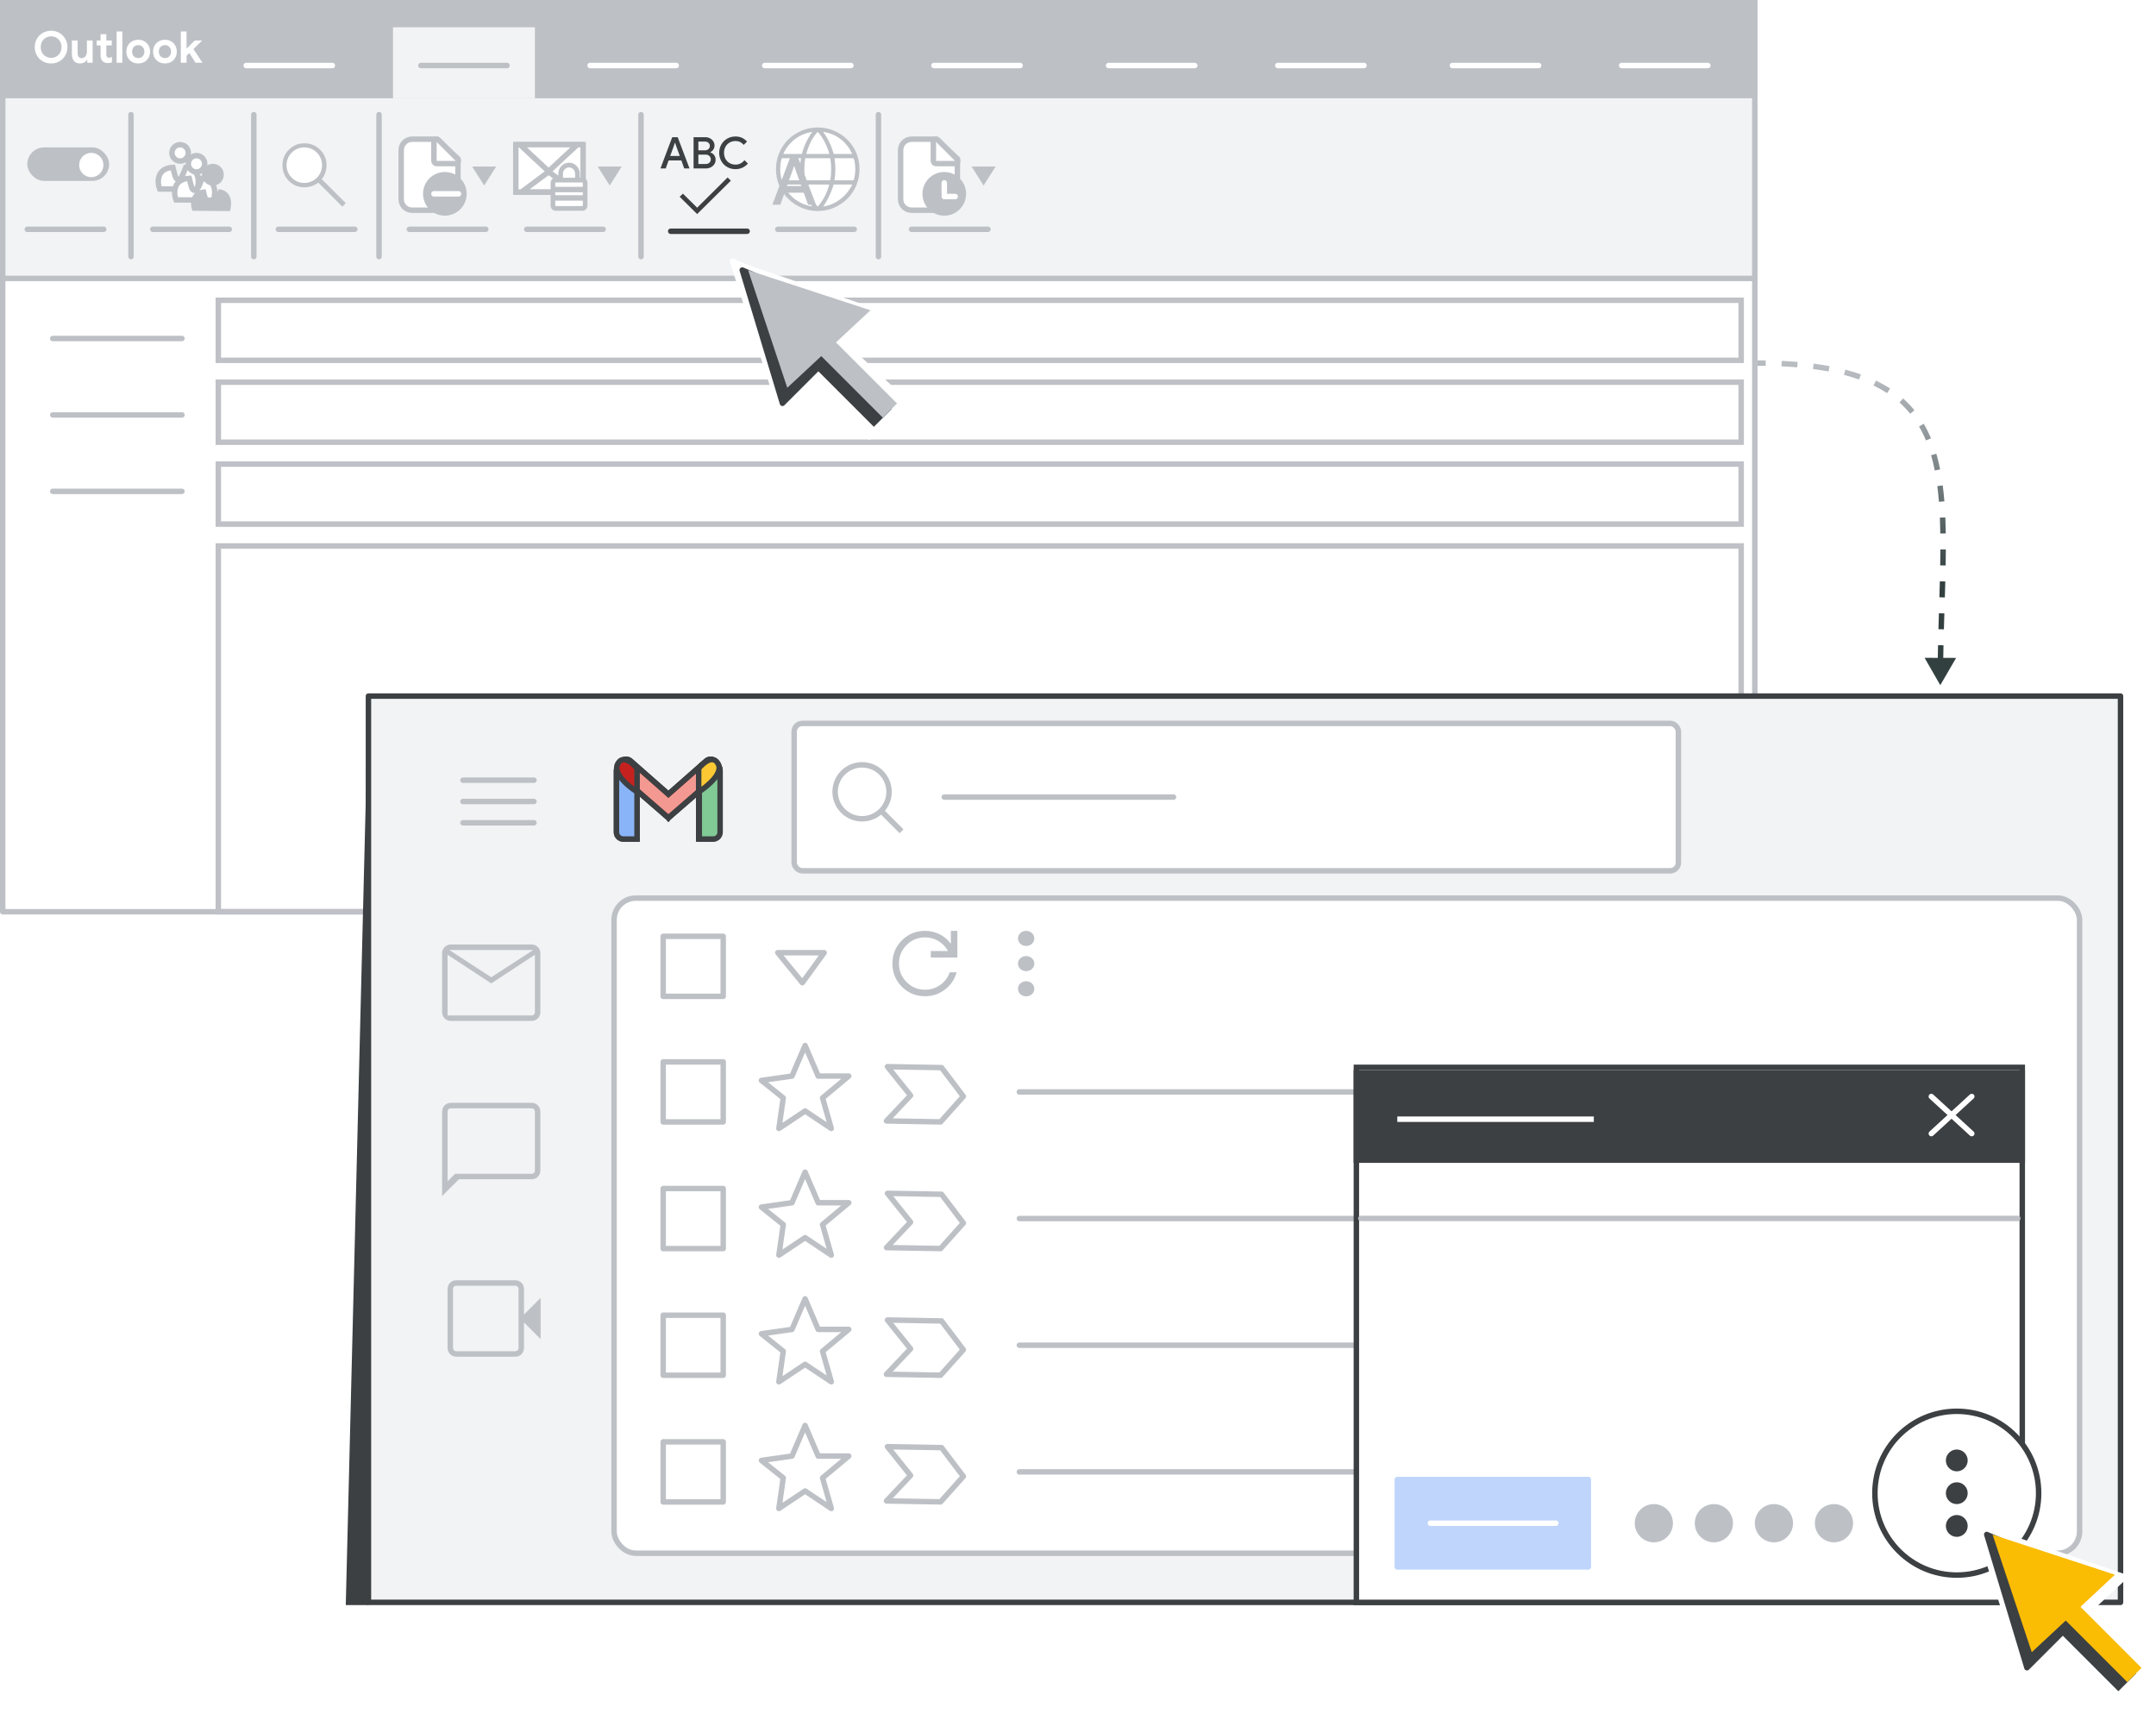 <svg width="395" height="314" viewBox="0 0 395 314" fill="none" xmlns="http://www.w3.org/2000/svg">
<rect x="0" y="0" width="395" height="314" fill="#333333" stroke="none"/>
<g id="gmail-outlook-switch-spellcheck" clip-path="url(#clip0_2_115710)">
<rect width="395" height="314" fill="white"/>
<path id="arrow" d="M355.478 125.5L358.379 120.508L352.605 120.492L355.478 125.5ZM322 67C322.503 67 322.999 67.004 323.488 67.011L323.502 66.011C323.009 66.004 322.508 66 322 66V67ZM326.383 67.097C327.379 67.143 328.34 67.205 329.269 67.283L329.353 66.287C328.411 66.207 327.436 66.144 326.43 66.098L326.383 67.097ZM332.149 67.59C333.145 67.72 334.098 67.87 335.011 68.042L335.196 67.059C334.263 66.884 333.291 66.73 332.279 66.598L332.149 67.59ZM337.833 68.67C338.807 68.923 339.728 69.205 340.598 69.514L340.932 68.571C340.033 68.252 339.085 67.962 338.085 67.702L337.833 68.67ZM343.253 70.613C344.145 71.041 344.972 71.505 345.739 72.004L346.284 71.166C345.479 70.642 344.614 70.157 343.686 69.711L343.253 70.613ZM348.005 73.728C348.724 74.368 349.377 75.052 349.969 75.777L350.744 75.145C350.119 74.379 349.429 73.656 348.669 72.981L348.005 73.728ZM351.586 78.114C352.06 78.924 352.481 79.778 352.852 80.673L353.776 80.29C353.388 79.355 352.948 78.461 352.449 77.609L351.586 78.114ZM353.796 83.376C354.056 84.274 354.28 85.208 354.472 86.176L355.453 85.982C355.256 84.988 355.026 84.026 354.756 83.097L353.796 83.376ZM354.936 89.034C355.056 89.966 355.154 90.925 355.233 91.911L356.229 91.832C356.15 90.832 356.051 89.856 355.927 88.905L354.936 89.034ZM355.405 94.811C355.445 95.76 355.471 96.73 355.485 97.722L356.485 97.707C356.471 96.708 356.445 95.728 356.405 94.769L355.405 94.811ZM355.498 100.639C355.493 101.595 355.481 102.569 355.463 103.559L356.463 103.577C356.481 102.583 356.493 101.605 356.498 100.644L355.498 100.639ZM355.398 106.48C355.373 107.439 355.344 108.413 355.315 109.402L356.314 109.432C356.344 108.443 356.372 107.467 356.397 106.506L355.398 106.48ZM355.226 112.324C355.197 113.286 355.168 114.26 355.141 115.247L356.141 115.275C356.168 114.289 356.197 113.316 356.226 112.354L355.226 112.324ZM355.067 118.171C355.046 119.136 355.027 120.111 355.013 121.098L356.012 121.112C356.027 120.129 356.046 119.156 356.067 118.194L355.067 118.171Z" fill="url(#paint0_linear_2_115710)"/>
<g id="outlook-message-options-window">
<rect id="border" x="0.5" y="1" width="321" height="166" fill="white" stroke="#BDC1C6" stroke-linejoin="round"/>
<rect id="border copy" x="0.5" y="-2" width="321" height="53" fill="#F1F3F4" stroke="#BDC1C6" stroke-linejoin="round"/>
<path id="Line 8 Copy 18" d="M69.441 21V47" stroke="#BDC1C6" stroke-linecap="round"/>
<path id="Line 8 Copy 19" d="M117.441 21V47" stroke="#BDC1C6" stroke-linecap="round"/>
<path id="Line 8 Copy 20" d="M160.941 21V47" stroke="#BDC1C6" stroke-linecap="round"/>
<g id="permissions">
<g id="permissions_2">
<g id="paper">
<path id="Rectangle" fill-rule="evenodd" clip-rule="evenodd" d="M73.5 27.5C73.5 26.395 74.395 25.5 75.5 25.5H79.973L83.9 29.097V36.5C83.9 37.605 83.005 38.5 81.9 38.5H75.5C74.395 38.5 73.5 37.605 73.5 36.5V27.5Z" fill="white" stroke="#BDC1C6"/>
<path id="Path 5" d="M83.467 29.967C83.669 29.967 83.851 29.845 83.929 29.658C84.006 29.471 83.963 29.256 83.82 29.113L80.354 25.646C80.211 25.503 79.996 25.461 79.809 25.538C79.622 25.616 79.5 25.798 79.5 26V29.467C79.5 29.599 79.553 29.727 79.646 29.82C79.74 29.914 79.867 29.967 80 29.967H83.467Z" fill="white" stroke="#BDC1C6" stroke-linejoin="round"/>
</g>
<circle id="Oval" cx="81.5" cy="35.5" r="4" fill="#BDC1C6"/>
<path id="Line 9 Copy 4" d="M79.5 35.5H84" stroke="white" stroke-linecap="round"/>
<path id="Triangle" fill-rule="evenodd" clip-rule="evenodd" d="M88.703 33.978L90.906 30.5H86.5L88.703 33.978Z" fill="#BDC1C6"/>
</g>
<path id="Line 9 Copy 3" d="M75 42H89" stroke="#BDC1C6" stroke-linecap="round"/>
</g>
<g id="check accessibility">
<g id="paper_2">
<path id="Rectangle_2" fill-rule="evenodd" clip-rule="evenodd" d="M165 27.5C165 26.395 165.895 25.5 167 25.5H171.473L175.4 29.097V36.5C175.4 37.605 174.505 38.5 173.4 38.5H167C165.895 38.5 165 37.605 165 36.5V27.5Z" fill="white" stroke="#BDC1C6"/>
<path id="Path 5_2" d="M174.967 29.967C175.169 29.967 175.351 29.845 175.429 29.658C175.506 29.471 175.463 29.256 175.32 29.113L171.854 25.646C171.711 25.503 171.495 25.461 171.309 25.538C171.122 25.616 171 25.798 171 26V29.467C171 29.599 171.053 29.727 171.146 29.82C171.24 29.914 171.367 29.967 171.5 29.967H174.967Z" fill="white" stroke="#BDC1C6" stroke-linejoin="round"/>
</g>
<circle id="Oval_2" cx="173" cy="35.5" r="4" fill="#BDC1C6"/>
<path id="Line 9 Copy 4_2" d="M173 36H175" stroke="white" stroke-linecap="round"/>
<path id="Line 9 Copy 9" d="M173 35.5V33.5" stroke="white" stroke-linecap="round"/>
<path id="Triangle_2" fill-rule="evenodd" clip-rule="evenodd" d="M180.203 33.978L182.406 30.5H178L180.203 33.978Z" fill="#BDC1C6"/>
<path id="Line 9 Copy 8" d="M167 42H181" stroke="#BDC1C6" stroke-linecap="round"/>
</g>
<g id="UI/line-dark-grey Copy 47">
<path id="Line 5" d="M9.662 90H33.338" stroke="#BDC1C6" stroke-linecap="round" stroke-linejoin="round"/>
</g>
<g id="UI/line-dark-grey Copy 48">
<path id="Line 5_2" d="M9.662 76H33.338" stroke="#BDC1C6" stroke-linecap="round" stroke-linejoin="round"/>
</g>
<g id="UI/line-dark-grey Copy 49">
<path id="Line 5_3" d="M9.662 62H33.338" stroke="#BDC1C6" stroke-linecap="round" stroke-linejoin="round"/>
</g>
<rect id="Rectangle Copy 4" x="40" y="85" width="279" height="11" stroke="#C0C1C6"/>
<rect id="Rectangle Copy 18" x="40" y="100" width="279" height="67" stroke="#C0C1C6"/>
<rect id="Rectangle Copy 3" x="40" y="70" width="279" height="11" stroke="#C0C1C6"/>
<rect id="Rectangle Copy 2" x="40" y="55" width="279" height="11" stroke="#C0C1C6"/>
<rect id="blue copy" x="33.5" y="9" width="22.929" height="12.71" fill="#F1F3F4"/>
<g id="outlook-top-bar">
<rect id="bg" x="0.5" y="0.5" width="321" height="17" fill="#BDC1C6" stroke="#BDC1C6"/>
<rect id="tab" x="72" y="5" width="26" height="13" fill="#F1F3F4"/>
<g id="UI/line-dark-grey Copy 3">
<path id="Line 5_4" d="M77.108 12H92.892" stroke="#BDC1C6" stroke-linecap="round" stroke-linejoin="round"/>
</g>
<g id="UI/line-dark-grey Copy 4">
<path id="Line 5_5" d="M108.108 12H123.892" stroke="white" stroke-linecap="round" stroke-linejoin="round"/>
</g>
<g id="UI/line-dark-grey Copy 5">
<path id="Line 5_6" d="M140.108 12H155.892" stroke="white" stroke-linecap="round" stroke-linejoin="round"/>
</g>
<g id="UI/line-dark-grey Copy 6">
<path id="Line 5_7" d="M171.108 12H186.892" stroke="white" stroke-linecap="round" stroke-linejoin="round"/>
</g>
<g id="UI/line-dark-grey Copy 7">
<path id="Line 5_8" d="M203.108 12H218.892" stroke="white" stroke-linecap="round" stroke-linejoin="round"/>
</g>
<g id="UI/line-dark-grey Copy 10">
<path id="Line 5_9" d="M234.108 12H249.892" stroke="white" stroke-linecap="round" stroke-linejoin="round"/>
</g>
<g id="UI/line-dark-grey Copy 9">
<path id="Line 5_10" d="M266.108 12H281.892" stroke="white" stroke-linecap="round" stroke-linejoin="round"/>
</g>
<g id="UI/line-dark-grey Copy 8">
<path id="Line 5_11" d="M297.108 12H312.892" stroke="white" stroke-linecap="round" stroke-linejoin="round"/>
</g>
<g id="UI/line-dark-grey">
<path id="Line 5_12" d="M45.108 12H60.892" stroke="white" stroke-linecap="round" stroke-linejoin="round"/>
</g>
<path id="Outlook" d="M9.36 11.619C8.933 11.619 8.536 11.544 8.168 11.395C7.805 11.24 7.488 11.027 7.216 10.755C6.949 10.477 6.741 10.157 6.592 9.795C6.443 9.432 6.368 9.043 6.368 8.627C6.368 8.211 6.443 7.821 6.592 7.459C6.741 7.096 6.949 6.779 7.216 6.507C7.488 6.229 7.805 6.016 8.168 5.867C8.536 5.712 8.933 5.635 9.36 5.635C9.787 5.635 10.181 5.712 10.544 5.867C10.907 6.016 11.224 6.229 11.496 6.507C11.768 6.779 11.979 7.096 12.128 7.459C12.277 7.821 12.352 8.211 12.352 8.627C12.352 9.043 12.277 9.432 12.128 9.795C11.979 10.157 11.768 10.477 11.496 10.755C11.224 11.027 10.907 11.24 10.544 11.395C10.181 11.544 9.787 11.619 9.36 11.619ZM9.36 10.595C9.717 10.595 10.04 10.512 10.328 10.347C10.616 10.181 10.845 9.952 11.016 9.659C11.187 9.36 11.272 9.016 11.272 8.627C11.272 8.232 11.187 7.888 11.016 7.595C10.845 7.301 10.616 7.072 10.328 6.907C10.04 6.741 9.717 6.659 9.36 6.659C9.008 6.659 8.688 6.741 8.4 6.907C8.112 7.072 7.883 7.301 7.712 7.595C7.541 7.888 7.456 8.232 7.456 8.627C7.456 9.016 7.541 9.36 7.712 9.659C7.883 9.952 8.112 10.181 8.4 10.347C8.688 10.512 9.008 10.595 9.36 10.595ZM14.675 11.619C14.174 11.619 13.798 11.464 13.547 11.155C13.296 10.845 13.171 10.424 13.171 9.891V7.411H14.219V9.763C14.219 10.04 14.286 10.259 14.419 10.419C14.558 10.573 14.734 10.651 14.947 10.651C15.155 10.651 15.331 10.6 15.475 10.499C15.619 10.392 15.728 10.251 15.803 10.075C15.883 9.899 15.923 9.704 15.923 9.491V7.411H16.971V11.491H15.987V10.979H15.923C15.843 11.107 15.739 11.219 15.611 11.315C15.483 11.411 15.339 11.485 15.179 11.539C15.024 11.592 14.856 11.619 14.675 11.619ZM17.715 7.411H18.427V6.259H19.476V7.411H20.476V8.307H19.476V9.995C19.476 10.181 19.515 10.325 19.596 10.427C19.675 10.523 19.809 10.571 19.995 10.571C20.102 10.571 20.19 10.555 20.259 10.523C20.334 10.491 20.417 10.448 20.508 10.395V11.419C20.395 11.461 20.278 11.493 20.155 11.515C20.038 11.541 19.913 11.555 19.779 11.555C19.358 11.555 19.027 11.435 18.788 11.195C18.547 10.949 18.427 10.613 18.427 10.187V8.307H17.715V7.411ZM21.367 11.491V5.763H22.415V11.491H21.367ZM25.33 11.619C24.903 11.619 24.524 11.525 24.194 11.339C23.868 11.147 23.612 10.888 23.426 10.563C23.244 10.232 23.154 9.861 23.154 9.451C23.154 9.04 23.244 8.672 23.426 8.347C23.612 8.016 23.868 7.757 24.194 7.571C24.524 7.379 24.903 7.283 25.33 7.283C25.756 7.283 26.132 7.379 26.458 7.571C26.783 7.763 27.036 8.021 27.218 8.347C27.404 8.672 27.498 9.04 27.498 9.451C27.498 9.861 27.404 10.232 27.218 10.563C27.036 10.888 26.783 11.147 26.458 11.339C26.132 11.525 25.756 11.619 25.33 11.619ZM25.33 10.643C25.532 10.643 25.716 10.597 25.882 10.507C26.052 10.411 26.188 10.275 26.29 10.099C26.396 9.917 26.45 9.701 26.45 9.451C26.45 9.2 26.396 8.987 26.29 8.811C26.188 8.635 26.052 8.499 25.882 8.403C25.716 8.307 25.535 8.259 25.338 8.259C25.135 8.259 24.946 8.307 24.77 8.403C24.599 8.499 24.46 8.635 24.354 8.811C24.252 8.987 24.202 9.2 24.202 9.451C24.202 9.701 24.252 9.917 24.354 10.099C24.46 10.275 24.599 10.411 24.77 10.507C24.946 10.597 25.132 10.643 25.33 10.643ZM30.224 11.619C29.797 11.619 29.419 11.525 29.088 11.339C28.763 11.147 28.507 10.888 28.32 10.563C28.139 10.232 28.048 9.861 28.048 9.451C28.048 9.04 28.139 8.672 28.32 8.347C28.507 8.016 28.763 7.757 29.088 7.571C29.419 7.379 29.797 7.283 30.224 7.283C30.651 7.283 31.027 7.379 31.352 7.571C31.677 7.763 31.931 8.021 32.112 8.347C32.299 8.672 32.392 9.04 32.392 9.451C32.392 9.861 32.299 10.232 32.112 10.563C31.931 10.888 31.677 11.147 31.352 11.339C31.027 11.525 30.651 11.619 30.224 11.619ZM30.224 10.643C30.427 10.643 30.611 10.597 30.776 10.507C30.947 10.411 31.083 10.275 31.184 10.099C31.291 9.917 31.344 9.701 31.344 9.451C31.344 9.2 31.291 8.987 31.184 8.811C31.083 8.635 30.947 8.499 30.776 8.403C30.611 8.307 30.429 8.259 30.232 8.259C30.029 8.259 29.84 8.307 29.664 8.403C29.493 8.499 29.355 8.635 29.248 8.811C29.147 8.987 29.096 9.2 29.096 9.451C29.096 9.701 29.147 9.917 29.248 10.099C29.355 10.275 29.493 10.411 29.664 10.507C29.84 10.597 30.027 10.643 30.224 10.643ZM33.127 11.491V5.763H34.175V8.915L35.695 7.411H36.983V7.475L35.439 8.987L37.055 11.427V11.491H35.815L34.695 9.707L34.175 10.211V11.491H33.127Z" fill="white"/>
</g>
<g id="tools / buttons">
<path id="Line 8 Copy 18_2" d="M24 21V47" stroke="#BDC1C6" stroke-linecap="round"/>
</g>
<g id="tools / buttons copy">
<path id="Line 8 Copy 18_3" d="M46.5 21V47" stroke="#BDC1C6" stroke-linecap="round"/>
</g>
<g id="spelling &#38; grammar">
<g id="abc">
<g id="ABC">
<path id="Shape" fill-rule="evenodd" clip-rule="evenodd" d="M124.16 25.128H123.16L121 30.856H121.968L122.496 29.384H124.832L125.36 30.856H126.328L124.16 25.128ZM123.904 26.816L124.544 28.568H122.784L123.424 26.816L123.64 26.16H123.688L123.904 26.816Z" fill="#3C4043"/>
<path id="Shape_2" fill-rule="evenodd" clip-rule="evenodd" d="M127.068 25.128H129.212C129.516 25.128 129.799 25.195 130.06 25.328C130.322 25.461 130.528 25.644 130.68 25.876C130.832 26.108 130.908 26.365 130.908 26.648C130.908 26.931 130.838 27.177 130.696 27.388C130.555 27.599 130.367 27.76 130.132 27.872V27.912C130.431 28.013 130.668 28.181 130.844 28.416C131.02 28.651 131.108 28.928 131.108 29.248C131.108 29.563 131.027 29.841 130.864 30.084C130.702 30.327 130.483 30.516 130.208 30.652C129.934 30.788 129.634 30.856 129.308 30.856H127.068V25.128ZM129.172 27.536C129.439 27.536 129.652 27.455 129.812 27.292C129.972 27.129 130.052 26.941 130.052 26.728C130.052 26.515 129.974 26.329 129.816 26.172C129.659 26.015 129.455 25.936 129.204 25.936H127.948V27.536H129.172ZM129.976 29.788C129.808 29.956 129.586 30.04 129.308 30.04H127.948V28.32H129.276C129.564 28.32 129.795 28.405 129.968 28.576C130.142 28.747 130.228 28.949 130.228 29.184C130.228 29.419 130.144 29.62 129.976 29.788Z" fill="#3C4043"/>
<path id="Path" d="M134.745 30.984C134.19 30.984 133.685 30.853 133.229 30.592C132.773 30.331 132.414 29.971 132.153 29.512C131.891 29.053 131.761 28.547 131.761 27.992C131.761 27.437 131.891 26.931 132.153 26.472C132.414 26.013 132.773 25.653 133.229 25.392C133.685 25.131 134.19 25 134.745 25C135.603 25 136.31 25.312 136.865 25.936L136.249 26.536C136.051 26.301 135.831 26.125 135.589 26.008C135.346 25.891 135.067 25.832 134.753 25.832C134.363 25.832 134.009 25.921 133.689 26.1C133.369 26.279 133.115 26.532 132.929 26.86C132.742 27.188 132.649 27.565 132.649 27.992C132.649 28.419 132.742 28.796 132.929 29.124C133.115 29.452 133.369 29.705 133.689 29.884C134.009 30.063 134.363 30.152 134.753 30.152C135.403 30.152 135.95 29.883 136.393 29.344L137.025 29.952C136.747 30.277 136.414 30.531 136.025 30.712C135.635 30.893 135.209 30.984 134.745 30.984Z" fill="#3C4043"/>
</g>
</g>
<g id="done_BASELINE_P900_FILL0_wght100_GRAD0_opsz48">
<path id="Path_2" d="M127.724 38.856L124.88 36.042L125.121 35.819L127.724 38.394L133.306 32.856L133.547 33.094L127.724 38.856Z" fill="#3C4043" stroke="#3C4043" stroke-width="0.5"/>
</g>
<path id="Line 9 Copy 6" d="M122.88 42.356H136.88" stroke="#3C4043" stroke-linecap="round"/>
</g>
<circle id="Oval_3" cx="149.82" cy="31" r="7" fill="white"/>
<g id="language">
<g id="Group">
<g id="language_BASELINE_P900_FILL0_wght100_GRAD0_opsz48">
<g id="Shape_3">
<path fill-rule="evenodd" clip-rule="evenodd" d="M146.9 37.907C147.812 38.302 148.786 38.5 149.82 38.5C150.854 38.5 151.828 38.302 152.74 37.907C153.653 37.512 154.45 36.977 155.133 36.302C155.815 35.626 156.35 34.833 156.738 33.92C157.126 33.008 157.32 32.027 157.32 30.978C157.32 29.944 157.126 28.971 156.738 28.058C156.35 27.146 155.815 26.352 155.133 25.677C154.45 25.001 153.653 24.47 152.74 24.082C151.828 23.694 150.854 23.5 149.82 23.5C148.786 23.5 147.812 23.694 146.9 24.082C145.987 24.47 145.19 25.001 144.508 25.677C143.825 26.352 143.29 27.146 142.902 28.058C142.514 28.971 142.32 29.944 142.32 30.978C142.32 32.027 142.514 33.008 142.902 33.92C143.29 34.833 143.825 35.626 144.508 36.302C145.19 36.977 145.987 37.512 146.9 37.907ZM151.242 36.022C150.883 36.711 150.409 37.394 149.82 38.069C149.245 37.437 148.778 36.779 148.419 36.097C148.06 35.414 147.758 34.599 147.514 33.651H152.126C151.896 34.542 151.602 35.332 151.242 36.022ZM149.195 38.026C148.721 37.537 148.286 36.894 147.891 36.097C147.496 35.3 147.205 34.484 147.018 33.651H143.268C143.829 34.915 144.619 35.921 145.639 36.668C146.659 37.415 147.844 37.868 149.195 38.026ZM153.958 36.668C152.909 37.444 151.745 37.897 150.467 38.026C150.869 37.537 151.264 36.902 151.652 36.118C152.04 35.336 152.363 34.513 152.622 33.651H156.372C155.811 34.886 155.007 35.892 153.958 36.668ZM143.139 33.177H146.932C146.86 32.774 146.81 32.39 146.781 32.024C146.752 31.657 146.738 31.309 146.738 30.978C146.738 30.648 146.752 30.303 146.781 29.944C146.81 29.585 146.86 29.211 146.932 28.823H143.139C143.024 29.139 142.938 29.484 142.88 29.858C142.823 30.231 142.794 30.605 142.794 30.978C142.794 31.366 142.823 31.747 142.88 32.121C142.938 32.494 143.024 32.846 143.139 33.177ZM152.234 33.177H147.406C147.334 32.76 147.284 32.379 147.255 32.035C147.227 31.69 147.212 31.338 147.212 30.978C147.212 30.634 147.227 30.292 147.255 29.955C147.284 29.617 147.334 29.24 147.406 28.823H152.234C152.306 29.24 152.356 29.617 152.385 29.955C152.413 30.292 152.428 30.634 152.428 30.978C152.428 31.338 152.413 31.69 152.385 32.035C152.356 32.379 152.306 32.76 152.234 33.177ZM152.708 33.177H156.501C156.616 32.846 156.702 32.494 156.76 32.121C156.817 31.747 156.846 31.366 156.846 30.978C156.846 30.605 156.817 30.231 156.76 29.858C156.702 29.484 156.616 29.139 156.501 28.823H152.729C152.787 29.254 152.83 29.646 152.859 29.998C152.888 30.35 152.902 30.677 152.902 30.978C152.902 31.309 152.888 31.654 152.859 32.013C152.83 32.372 152.78 32.76 152.708 33.177ZM156.372 28.349H152.622C152.406 27.516 152.108 26.715 151.727 25.946C151.347 25.177 150.919 24.513 150.445 23.953C151.81 24.096 152.999 24.545 154.012 25.3C155.025 26.054 155.811 27.07 156.372 28.349ZM147.514 28.349H152.148C151.903 27.458 151.591 26.647 151.21 25.914C150.829 25.181 150.366 24.52 149.82 23.931C149.288 24.477 148.839 25.102 148.473 25.806C148.107 26.51 147.787 27.358 147.514 28.349ZM147.018 28.349H143.268C143.829 27.07 144.612 26.058 145.617 25.31C146.623 24.563 147.809 24.111 149.173 23.953C148.699 24.527 148.275 25.195 147.902 25.957C147.528 26.718 147.234 27.516 147.018 28.349Z" fill="#BDC1C6"/>
<path d="M155.133 25.677L155.238 25.57L155.133 25.677ZM144.508 25.677L144.402 25.57L144.508 25.677ZM149.82 38.069L149.709 38.17L149.822 38.294L149.933 38.168L149.82 38.069ZM148.419 36.097L148.286 36.167V36.167L148.419 36.097ZM147.514 33.651V33.501H147.32L147.369 33.688L147.514 33.651ZM152.126 33.651L152.271 33.688L152.32 33.501H152.126V33.651ZM147.891 36.097L147.757 36.164H147.757L147.891 36.097ZM149.195 38.026L149.178 38.175L149.596 38.224L149.303 37.921L149.195 38.026ZM147.018 33.651L147.165 33.618L147.138 33.501H147.018V33.651ZM143.268 33.651V33.501H143.038L143.131 33.712L143.268 33.651ZM150.467 38.026L150.351 37.931L150.119 38.212L150.482 38.175L150.467 38.026ZM153.958 36.668L154.047 36.789L153.958 36.668ZM152.622 33.651V33.501H152.51L152.478 33.608L152.622 33.651ZM156.372 33.651L156.508 33.713L156.604 33.501H156.372V33.651ZM146.932 33.177V33.327H147.111L147.08 33.15L146.932 33.177ZM143.139 33.177L142.997 33.226L143.032 33.327H143.139V33.177ZM146.781 32.024L146.632 32.035L146.781 32.024ZM146.781 29.944L146.931 29.956L146.781 29.944ZM146.932 28.823L147.08 28.851L147.112 28.673H146.932V28.823ZM143.139 28.823V28.673H143.034L142.998 28.772L143.139 28.823ZM142.88 29.858L142.732 29.835L142.88 29.858ZM142.88 32.121L143.029 32.098V32.098L142.88 32.121ZM147.406 33.177L147.258 33.202L147.28 33.327H147.406V33.177ZM152.234 33.177V33.327H152.36L152.382 33.202L152.234 33.177ZM147.406 28.823V28.673H147.28L147.258 28.798L147.406 28.823ZM152.234 28.823L152.382 28.798L152.36 28.673H152.234V28.823ZM156.501 33.177V33.327H156.608L156.643 33.226L156.501 33.177ZM152.708 33.177L152.56 33.151L152.53 33.327H152.708V33.177ZM156.76 32.121L156.908 32.144L156.76 32.121ZM156.76 29.858L156.908 29.835V29.835L156.76 29.858ZM156.501 28.823L156.642 28.772L156.606 28.673H156.501V28.823ZM152.729 28.823V28.673H152.558L152.581 28.843L152.729 28.823ZM152.859 29.998L152.709 30.01V30.01L152.859 29.998ZM152.859 32.013L152.709 32.001H152.709L152.859 32.013ZM152.622 28.349L152.477 28.387L152.506 28.499H152.622V28.349ZM156.372 28.349V28.499H156.601L156.509 28.289L156.372 28.349ZM151.727 25.946L151.593 26.013L151.727 25.946ZM150.445 23.953L150.461 23.803L150.089 23.764L150.33 24.049L150.445 23.953ZM152.148 28.349V28.499H152.344L152.292 28.309L152.148 28.349ZM147.514 28.349L147.369 28.309L147.317 28.499H147.514V28.349ZM151.21 25.914L151.343 25.845V25.845L151.21 25.914ZM149.82 23.931L149.93 23.829L149.823 23.713L149.713 23.826L149.82 23.931ZM148.473 25.806L148.606 25.875L148.473 25.806ZM143.268 28.349L143.131 28.289L143.039 28.499H143.268V28.349ZM147.018 28.349V28.499H147.134L147.164 28.387L147.018 28.349ZM145.617 25.31L145.528 25.19L145.617 25.31ZM149.173 23.953L149.289 24.048L149.526 23.761L149.156 23.804L149.173 23.953ZM147.902 25.957L148.037 26.023L147.902 25.957ZM149.82 38.35C148.805 38.35 147.852 38.156 146.959 37.77L146.84 38.045C147.772 38.449 148.766 38.65 149.82 38.65V38.35ZM152.681 37.77C151.788 38.156 150.835 38.35 149.82 38.35V38.65C150.874 38.65 151.868 38.449 152.8 38.045L152.681 37.77ZM155.027 36.195C154.358 36.857 153.577 37.382 152.681 37.77L152.8 38.045C153.729 37.643 154.542 37.097 155.238 36.408L155.027 36.195ZM156.6 33.862C156.22 34.757 155.695 35.534 155.027 36.195L155.238 36.408C155.935 35.719 156.481 34.909 156.876 33.979L156.6 33.862ZM157.17 30.978C157.17 32.008 156.98 32.969 156.6 33.862L156.876 33.979C157.272 33.047 157.47 32.046 157.47 30.978H157.17ZM156.6 28.117C156.98 29.01 157.17 29.963 157.17 30.978H157.47C157.47 29.925 157.272 28.931 156.876 28L156.6 28.117ZM155.027 25.783C155.695 26.445 156.22 27.222 156.6 28.117L156.876 28C156.481 27.07 155.935 26.259 155.238 25.57L155.027 25.783ZM152.682 24.22C153.577 24.601 154.358 25.122 155.027 25.783L155.238 25.57C154.542 24.881 153.728 24.339 152.799 23.944L152.682 24.22ZM149.82 23.65C150.835 23.65 151.789 23.84 152.682 24.22L152.799 23.944C151.867 23.548 150.874 23.35 149.82 23.35V23.65ZM146.958 24.22C147.851 23.84 148.805 23.65 149.82 23.65V23.35C148.766 23.35 147.773 23.548 146.841 23.944L146.958 24.22ZM144.613 25.783C145.282 25.122 146.063 24.601 146.958 24.22L146.841 23.944C145.912 24.339 145.098 24.881 144.402 25.57L144.613 25.783ZM143.04 28.117C143.421 27.222 143.945 26.445 144.613 25.783L144.402 25.57C143.705 26.259 143.159 27.07 142.764 28L143.04 28.117ZM142.47 30.978C142.47 29.963 142.66 29.01 143.04 28.117L142.764 28C142.368 28.931 142.17 29.925 142.17 30.978H142.47ZM143.04 33.862C142.66 32.969 142.47 32.008 142.47 30.978H142.17C142.17 32.046 142.368 33.047 142.764 33.979L143.04 33.862ZM144.613 36.195C143.945 35.534 143.421 34.757 143.04 33.862L142.764 33.979C143.159 34.909 143.705 35.719 144.402 36.408L144.613 36.195ZM146.959 37.77C146.063 37.382 145.282 36.857 144.613 36.195L144.402 36.408C145.098 37.097 145.911 37.643 146.84 38.045L146.959 37.77ZM149.933 38.168C150.529 37.485 151.01 36.792 151.375 36.091L151.109 35.952C150.756 36.63 150.289 37.303 149.707 37.97L149.933 38.168ZM148.286 36.167C148.652 36.862 149.127 37.529 149.709 38.17L149.931 37.968C149.364 37.344 148.905 36.697 148.552 36.027L148.286 36.167ZM147.369 33.688C147.615 34.645 147.921 35.472 148.286 36.167L148.552 36.027C148.199 35.357 147.901 34.553 147.659 33.613L147.369 33.688ZM152.126 33.501H147.514V33.801H152.126V33.501ZM151.375 36.091C151.741 35.389 152.039 34.588 152.271 33.688L151.981 33.613C151.753 34.495 151.462 35.274 151.109 35.952L151.375 36.091ZM147.757 36.164C148.157 36.971 148.6 37.628 149.087 38.13L149.303 37.921C148.842 37.447 148.416 36.818 148.026 36.03L147.757 36.164ZM146.872 33.684C147.061 34.529 147.357 35.356 147.757 36.164L148.026 36.03C147.636 35.243 147.349 34.439 147.165 33.618L146.872 33.684ZM143.268 33.801H147.018V33.501H143.268V33.801ZM145.728 36.547C144.731 35.817 143.956 34.833 143.405 33.59L143.131 33.712C143.701 34.998 144.507 36.025 145.55 36.789L145.728 36.547ZM149.212 37.877C147.886 37.722 146.725 37.278 145.728 36.547L145.55 36.789C146.593 37.553 147.803 38.014 149.178 38.175L149.212 37.877ZM150.482 38.175C151.788 38.043 152.977 37.58 154.047 36.789L153.869 36.547C152.841 37.308 151.703 37.75 150.451 37.877L150.482 38.175ZM151.517 36.052C151.133 36.828 150.744 37.453 150.351 37.931L150.582 38.121C150.994 37.621 151.395 36.975 151.786 36.185L151.517 36.052ZM152.478 33.608C152.222 34.462 151.902 35.277 151.517 36.052L151.786 36.185C152.178 35.394 152.504 34.564 152.765 33.694L152.478 33.608ZM156.372 33.501H152.622V33.801H156.372V33.501ZM154.047 36.789C155.117 35.997 155.938 34.971 156.508 33.713L156.235 33.589C155.685 34.802 154.896 35.788 153.869 36.547L154.047 36.789ZM146.932 33.027H143.139V33.327H146.932V33.027ZM146.632 32.035C146.661 32.407 146.712 32.797 146.784 33.203L147.08 33.15C147.009 32.752 146.959 32.373 146.931 32.012L146.632 32.035ZM146.588 30.978C146.588 31.313 146.603 31.666 146.632 32.035L146.931 32.012C146.902 31.649 146.888 31.305 146.888 30.978H146.588ZM146.632 29.932C146.603 30.295 146.588 30.644 146.588 30.978H146.888C146.888 30.652 146.902 30.311 146.931 29.956L146.632 29.932ZM146.785 28.796C146.712 29.189 146.661 29.567 146.632 29.932L146.931 29.956C146.959 29.602 147.009 29.234 147.08 28.851L146.785 28.796ZM143.139 28.973H146.932V28.673H143.139V28.973ZM143.029 29.881C143.085 29.515 143.169 29.18 143.28 28.875L142.998 28.772C142.879 29.098 142.791 29.453 142.732 29.835L143.029 29.881ZM142.944 30.978C142.944 30.613 142.972 30.247 143.029 29.881L142.732 29.835C142.673 30.216 142.644 30.597 142.644 30.978H142.944ZM143.029 32.098C142.972 31.732 142.944 31.359 142.944 30.978H142.644C142.644 31.374 142.673 31.762 142.732 32.144L143.029 32.098ZM143.281 33.127C143.169 32.806 143.085 32.463 143.029 32.098L142.732 32.144C142.791 32.525 142.879 32.886 142.997 33.226L143.281 33.127ZM147.406 33.327H152.234V33.027H147.406V33.327ZM147.106 32.047C147.135 32.397 147.186 32.782 147.258 33.202L147.554 33.151C147.483 32.738 147.433 32.362 147.405 32.022L147.106 32.047ZM147.062 30.978C147.062 31.342 147.077 31.698 147.106 32.047L147.405 32.022C147.376 31.681 147.362 31.334 147.362 30.978H147.062ZM147.106 29.942C147.077 30.284 147.062 30.629 147.062 30.978H147.362C147.362 30.638 147.376 30.301 147.405 29.968L147.106 29.942ZM147.258 28.798C147.186 29.218 147.135 29.599 147.106 29.942L147.405 29.968C147.433 29.635 147.483 29.262 147.554 28.849L147.258 28.798ZM152.234 28.673H147.406V28.973H152.234V28.673ZM152.534 29.942C152.505 29.599 152.454 29.218 152.382 28.798L152.086 28.849C152.157 29.262 152.207 29.635 152.235 29.968L152.534 29.942ZM152.578 30.978C152.578 30.629 152.563 30.284 152.534 29.942L152.235 29.968C152.264 30.301 152.278 30.638 152.278 30.978H152.578ZM152.534 32.047C152.563 31.698 152.578 31.342 152.578 30.978H152.278C152.278 31.334 152.264 31.681 152.235 32.022L152.534 32.047ZM152.382 33.202C152.454 32.782 152.505 32.397 152.534 32.047L152.235 32.022C152.207 32.362 152.157 32.738 152.086 33.151L152.382 33.202ZM156.501 33.027H152.708V33.327H156.501V33.027ZM156.611 32.098C156.555 32.463 156.471 32.806 156.359 33.127L156.643 33.226C156.761 32.886 156.849 32.525 156.908 32.144L156.611 32.098ZM156.696 30.978C156.696 31.359 156.668 31.732 156.611 32.098L156.908 32.144C156.967 31.762 156.996 31.374 156.996 30.978H156.696ZM156.611 29.881C156.668 30.247 156.696 30.613 156.696 30.978H156.996C156.996 30.597 156.967 30.216 156.908 29.835L156.611 29.881ZM156.36 28.875C156.471 29.18 156.555 29.515 156.611 29.881L156.908 29.835C156.849 29.453 156.761 29.098 156.642 28.772L156.36 28.875ZM152.729 28.973H156.501V28.673H152.729V28.973ZM153.008 29.986C152.979 29.631 152.936 29.236 152.878 28.803L152.581 28.843C152.638 29.272 152.681 29.661 152.709 30.01L153.008 29.986ZM153.052 30.978C153.052 30.672 153.037 30.341 153.008 29.986L152.709 30.01C152.738 30.359 152.752 30.681 152.752 30.978H153.052ZM153.008 32.025C153.037 31.662 153.052 31.313 153.052 30.978H152.752C152.752 31.305 152.738 31.645 152.709 32.001L153.008 32.025ZM152.856 33.202C152.928 32.782 152.979 32.389 153.008 32.025L152.709 32.001C152.681 32.355 152.631 32.738 152.56 33.151L152.856 33.202ZM152.622 28.499H156.372V28.199H152.622V28.499ZM151.593 26.013C151.969 26.772 152.264 27.563 152.477 28.387L152.767 28.312C152.549 27.468 152.247 26.657 151.862 25.88L151.593 26.013ZM150.33 24.049C150.796 24.599 151.217 25.253 151.593 26.013L151.862 25.88C151.476 25.102 151.043 24.427 150.56 23.856L150.33 24.049ZM154.101 25.179C153.065 24.407 151.85 23.95 150.461 23.803L150.429 24.102C151.77 24.243 152.933 24.683 153.922 25.42L154.101 25.179ZM156.509 28.289C155.939 26.989 155.137 25.951 154.101 25.179L153.922 25.42C154.912 26.157 155.683 27.152 156.234 28.409L156.509 28.289ZM152.148 28.199H147.514V28.499H152.148V28.199ZM151.077 25.983C151.452 26.705 151.761 27.507 152.003 28.389L152.292 28.309C152.046 27.41 151.729 26.588 151.343 25.845L151.077 25.983ZM149.71 24.033C150.247 24.612 150.702 25.262 151.077 25.983L151.343 25.845C150.956 25.1 150.485 24.428 149.93 23.829L149.71 24.033ZM148.606 25.875C148.966 25.184 149.406 24.571 149.927 24.036L149.713 23.826C149.17 24.383 148.713 25.02 148.34 25.737L148.606 25.875ZM147.659 28.389C147.93 27.405 148.246 26.568 148.606 25.875L148.34 25.737C147.968 26.453 147.644 27.311 147.369 28.309L147.659 28.389ZM143.268 28.499H147.018V28.199H143.268V28.499ZM145.528 25.19C144.499 25.954 143.7 26.989 143.131 28.289L143.406 28.409C143.957 27.152 144.724 26.161 145.707 25.431L145.528 25.19ZM149.156 23.804C147.768 23.964 146.557 24.426 145.528 25.19L145.707 25.431C146.689 24.701 147.849 24.257 149.191 24.102L149.156 23.804ZM148.037 26.023C148.406 25.271 148.823 24.613 149.289 24.048L149.058 23.857C148.575 24.442 148.145 25.12 147.767 25.891L148.037 26.023ZM147.164 28.387C147.377 27.563 147.668 26.775 148.037 26.023L147.767 25.891C147.389 26.662 147.091 27.469 146.873 28.312L147.164 28.387Z" fill="#BDC1C6"/>
</g>
</g>
<g id="A">
<path id="Shape_4" fill-rule="evenodd" clip-rule="evenodd" d="M146.24 28.908H144.74L141.5 37.5H142.952L143.744 35.292H147.248L148.04 37.5H149.492L146.24 28.908ZM145.856 31.44L146.816 34.068H144.176L145.136 31.44L145.46 30.456H145.532L145.856 31.44Z" fill="#BDC1C6"/>
</g>
</g>
<path id="Line 9 Copy 7" d="M142.5 42H156.5" stroke="#BDC1C6" stroke-linecap="round"/>
</g>
<g id="html">
<rect id="Rectangle_3" x="5" y="27" width="15" height="6.136" rx="3.068" fill="#BDC1C6"/>
<circle id="Oval_4" cx="16.725" cy="30.225" r="2.225" fill="white"/>
<path id="Line 9" d="M5 42H19" stroke="#BDC1C6" stroke-linecap="round"/>
</g>
<g id="bcc">
<path id="Line 9 Copy" d="M28 42H42" stroke="#BDC1C6" stroke-linecap="round"/>
<g id="bcc_2">
<g id="bcc copy 2">
<circle id="Oval_5" cx="33" cy="28" r="1.5" fill="white" stroke="#BDC1C6"/>
<path id="Path 3" fill-rule="evenodd" clip-rule="evenodd" d="M29.258 34.611C28.715 33.243 28.819 30.772 31.679 30.667C31.997 31.951 32.122 32.886 32.695 32.886C33.292 32.886 33.702 31.443 34.019 30.667C35.014 30.667 36.93 31.443 36.152 34.611C36.148 34.63 36.143 34.648 36.138 34.667C34.197 34.667 31.005 34.611 29.258 34.611Z" fill="white" stroke="#BDC1C6"/>
</g>
<g id="bcc copy">
<circle id="Oval_6" cx="36" cy="30" r="1.5" fill="white" stroke="#BDC1C6"/>
<path id="Path 3_2" fill-rule="evenodd" clip-rule="evenodd" d="M32.258 36.611C31.715 35.243 31.819 32.772 34.679 32.667C34.998 33.951 35.122 34.886 35.695 34.886C36.292 34.886 36.702 33.443 37.019 32.667C38.014 32.667 39.93 33.443 39.152 36.611C39.148 36.63 39.143 36.648 39.138 36.667C37.197 36.667 34.005 36.611 32.258 36.611Z" fill="white" stroke="#BDC1C6"/>
</g>
<g id="Group 15">
<circle id="Oval_7" cx="39" cy="32" r="2" fill="#BDC1C6"/>
<path id="Path 3_3" fill-rule="evenodd" clip-rule="evenodd" d="M35.258 38.611C34.715 37.243 34.819 34.772 37.679 34.667C37.998 35.951 38.122 36.886 38.695 36.886C39.292 36.886 39.702 35.443 40.019 34.667C41.014 34.667 42.93 35.443 42.152 38.611C42.148 38.63 42.143 38.648 42.138 38.667C40.197 38.667 37.005 38.611 35.258 38.611Z" fill="#BDC1C6"/>
</g>
</g>
</g>
<g id="search">
<path id="Line 9 Copy 2" d="M51 42H65" stroke="#BDC1C6" stroke-linecap="round"/>
<path id="Shape_5" d="M62.723 37.5L62.547 37.677L62.729 37.859L62.905 37.671L62.723 37.5ZM58.33 33.107L58.507 32.93L58.339 32.762L58.163 32.921L58.33 33.107ZM63 37.206L63.182 37.377L63.349 37.2L63.176 37.029L63 37.206ZM58.607 32.83L58.424 32.66L58.26 32.837L58.431 33.007L58.607 32.83ZM58.469 27.598L58.645 27.421L58.469 27.598ZM53.098 27.598L52.922 27.422L53.098 27.598ZM53.098 32.96L52.922 33.137L53.098 32.96ZM53.366 27.858L53.19 27.68L53.19 27.68L53.366 27.858ZM58.209 27.858L58.385 27.68L58.209 27.858ZM62.9 37.323L58.507 32.93L58.153 33.284L62.547 37.677L62.9 37.323ZM62.818 37.035L62.541 37.329L62.905 37.671L63.182 37.377L62.818 37.035ZM58.431 33.007L62.824 37.383L63.176 37.029L58.783 32.653L58.431 33.007ZM59.082 31.574C58.92 32.002 58.699 32.363 58.424 32.66L58.79 33C59.114 32.651 59.367 32.234 59.55 31.752L59.082 31.574ZM59.325 30.27C59.325 30.712 59.245 31.146 59.082 31.574L59.55 31.752C59.733 31.269 59.825 30.774 59.825 30.27H59.325ZM58.292 27.776C58.983 28.46 59.325 29.287 59.325 30.27H59.825C59.825 29.155 59.43 28.2 58.645 27.421L58.292 27.776ZM55.77 26.75C56.767 26.75 57.602 27.091 58.292 27.776L58.645 27.421C57.859 26.641 56.896 26.25 55.77 26.25V26.75ZM53.275 27.775C53.96 27.09 54.786 26.75 55.77 26.75V26.25C54.656 26.25 53.701 26.642 52.922 27.422L53.275 27.775ZM52.25 30.288C52.25 29.291 52.591 28.459 53.275 27.775L52.922 27.422C52.141 28.202 51.75 29.163 51.75 30.288H52.25ZM53.275 32.783C52.59 32.099 52.25 31.272 52.25 30.288H51.75C51.75 31.402 52.142 32.357 52.922 33.137L53.275 32.783ZM55.788 33.808C54.791 33.808 53.959 33.467 53.275 32.783L52.922 33.137C53.702 33.917 54.663 34.308 55.788 34.308V33.808ZM57.052 33.581C56.628 33.733 56.207 33.808 55.788 33.808V34.308C56.268 34.308 56.746 34.222 57.221 34.051L57.052 33.581ZM58.163 32.921C57.842 33.21 57.472 33.43 57.052 33.581L57.221 34.051C57.701 33.879 58.127 33.626 58.497 33.293L58.163 32.921ZM55.788 33.928C56.808 33.928 57.679 33.578 58.385 32.878L58.033 32.523C57.425 33.126 56.681 33.428 55.788 33.428V33.928ZM53.19 32.878C53.896 33.578 54.767 33.928 55.788 33.928V33.428C54.894 33.428 54.151 33.126 53.542 32.523L53.19 32.878ZM52.13 30.27C52.13 31.302 52.483 32.177 53.19 32.878L53.542 32.523C52.935 31.921 52.63 31.176 52.63 30.27H52.13ZM53.19 27.68C52.484 28.38 52.13 29.249 52.13 30.27H52.63C52.63 29.378 52.934 28.638 53.542 28.035L53.19 27.68ZM55.788 26.631C54.767 26.631 53.896 26.98 53.19 27.68L53.542 28.035C54.151 27.432 54.894 27.131 55.788 27.131V26.631ZM58.385 27.68C57.679 26.98 56.808 26.631 55.788 26.631V27.131C56.681 27.131 57.425 27.432 58.033 28.035L58.385 27.68ZM59.445 30.27C59.445 29.249 59.092 28.38 58.385 27.68L58.033 28.035C58.641 28.638 58.945 29.378 58.945 30.27H59.445ZM58.385 32.878C59.092 32.177 59.445 31.302 59.445 30.27H58.945C58.945 31.176 58.641 31.921 58.033 32.523L58.385 32.878Z" fill="#BDC1C6"/>
<circle id="Oval_8" cx="55.75" cy="30.25" r="3.25" fill="white"/>
</g>
<g id="security">
<path id="Line 9 Copy 5" d="M96.5 42H110.5" stroke="#BDC1C6" stroke-linecap="round"/>
<g id="envelope">
<rect id="Rectangle_4" x="94.5" y="26.5" width="12.33" height="8.695" fill="white" stroke="#BDC1C6"/>
<path id="Triangle_3" d="M95.509 35.195L100.514 31.471L105.518 35.195H95.509Z" stroke="#BDC1C6"/>
<path id="Triangle Copy 9" d="M95.272 26.5L100.514 31.376L105.755 26.5H95.272Z" fill="white" stroke="#BDC1C6"/>
</g>
<g id="lock">
<rect id="Rectangle_5" x="101.178" y="32.973" width="6.152" height="4.922" fill="white"/>
<g id="lock_BASELINE_P900_FILL0_wght100_GRAD0_opsz48">
<g id="Shape_6">
<path fill-rule="evenodd" clip-rule="evenodd" d="M101.361 38.113C101.484 38.241 101.629 38.305 101.798 38.305H106.71C106.879 38.305 107.024 38.241 107.146 38.113C107.269 37.985 107.33 37.833 107.33 37.657V33.508C107.33 33.324 107.269 33.17 107.146 33.046C107.024 32.922 106.879 32.86 106.71 32.86H105.918V31.84C105.918 31.353 105.758 30.941 105.436 30.605C105.115 30.27 104.721 30.102 104.254 30.102C103.787 30.102 103.393 30.27 103.072 30.605C102.75 30.941 102.59 31.353 102.59 31.84V32.86H101.798C101.629 32.86 101.484 32.922 101.361 33.046C101.239 33.17 101.178 33.324 101.178 33.508V37.657C101.178 37.833 101.239 37.985 101.361 38.113ZM106.71 38.041H101.798C101.69 38.041 101.602 38.005 101.534 37.933C101.465 37.861 101.43 37.769 101.43 37.657V33.508C101.43 33.396 101.465 33.304 101.534 33.232C101.602 33.16 101.69 33.124 101.798 33.124H106.71C106.817 33.124 106.905 33.16 106.974 33.232C107.043 33.304 107.078 33.396 107.078 33.508V37.657C107.078 37.769 107.043 37.861 106.974 37.933C106.905 38.005 106.817 38.041 106.71 38.041ZM105.666 32.86V31.84C105.666 31.433 105.528 31.085 105.252 30.797C104.977 30.509 104.644 30.365 104.254 30.365C103.864 30.365 103.531 30.509 103.255 30.797C102.98 31.085 102.842 31.433 102.842 31.84V32.86H105.666Z" fill="#BDC1C6"/>
<path d="M101.361 38.113L101.145 38.32H101.145L101.361 38.113ZM105.918 32.86H105.618V33.16H105.918V32.86ZM105.436 30.605L105.219 30.813L105.436 30.605ZM103.072 30.605L103.288 30.813L103.072 30.605ZM102.59 32.86V33.16H102.89V32.86H102.59ZM101.361 33.046L101.148 32.835H101.148L101.361 33.046ZM105.666 32.86V33.16H105.966V32.86H105.666ZM105.252 30.797L105.036 31.005V31.005L105.252 30.797ZM103.255 30.797L103.039 30.59V30.59L103.255 30.797ZM102.842 32.86H102.542V33.16H102.842V32.86ZM101.798 38.005C101.716 38.005 101.647 37.978 101.578 37.905L101.145 38.32C101.32 38.504 101.543 38.605 101.798 38.605V38.005ZM106.71 38.005H101.798V38.605H106.71V38.005ZM106.93 37.905C106.861 37.978 106.792 38.005 106.71 38.005V38.605C106.965 38.605 107.187 38.504 107.363 38.32L106.93 37.905ZM107.03 37.657C107.03 37.755 106.999 37.833 106.93 37.905L107.363 38.32C107.539 38.137 107.63 37.911 107.63 37.657H107.03ZM107.03 33.508V37.657H107.63V33.508H107.03ZM106.933 33.257C106.997 33.321 107.03 33.398 107.03 33.508H107.63C107.63 33.25 107.541 33.018 107.36 32.835L106.933 33.257ZM106.71 33.16C106.795 33.16 106.865 33.188 106.933 33.257L107.36 32.835C107.183 32.656 106.962 32.56 106.71 32.56V33.16ZM105.918 33.16H106.71V32.56H105.918V33.16ZM105.618 31.84V32.86H106.218V31.84H105.618ZM105.219 30.813C105.485 31.09 105.618 31.426 105.618 31.84H106.218C106.218 31.28 106.031 30.792 105.653 30.398L105.219 30.813ZM104.254 30.402C104.639 30.402 104.955 30.536 105.219 30.813L105.653 30.398C105.275 30.003 104.802 29.802 104.254 29.802V30.402ZM103.288 30.813C103.553 30.536 103.869 30.402 104.254 30.402V29.802C103.706 29.802 103.233 30.003 102.855 30.398L103.288 30.813ZM102.89 31.84C102.89 31.426 103.023 31.09 103.288 30.813L102.855 30.398C102.477 30.792 102.29 31.28 102.29 31.84H102.89ZM102.89 32.86V31.84H102.29V32.86H102.89ZM101.798 33.16H102.59V32.56H101.798V33.16ZM101.575 33.257C101.643 33.188 101.712 33.16 101.798 33.16V32.56C101.546 32.56 101.325 32.656 101.148 32.835L101.575 33.257ZM101.478 33.508C101.478 33.398 101.511 33.321 101.575 33.257L101.148 32.835C100.967 33.018 100.878 33.25 100.878 33.508H101.478ZM101.478 37.657V33.508H100.878V37.657H101.478ZM101.578 37.905C101.509 37.833 101.478 37.755 101.478 37.657H100.878C100.878 37.911 100.969 38.137 101.145 38.32L101.578 37.905ZM101.798 38.341H106.71V37.741H101.798V38.341ZM101.317 38.14C101.447 38.276 101.615 38.341 101.798 38.341V37.741C101.765 37.741 101.758 37.733 101.75 37.725L101.317 38.14ZM101.13 37.657C101.13 37.836 101.188 38.005 101.317 38.14L101.75 37.725C101.742 37.716 101.73 37.702 101.73 37.657H101.13ZM101.13 33.508V37.657H101.73V33.508H101.13ZM101.317 33.024C101.188 33.159 101.13 33.329 101.13 33.508H101.73C101.73 33.462 101.742 33.448 101.75 33.439L101.317 33.024ZM101.798 32.824C101.615 32.824 101.447 32.888 101.317 33.024L101.75 33.439C101.758 33.431 101.765 33.424 101.798 33.424V32.824ZM106.71 32.824H101.798V33.424H106.71V32.824ZM107.191 33.024C107.061 32.888 106.892 32.824 106.71 32.824V33.424C106.742 33.424 106.75 33.431 106.757 33.439L107.191 33.024ZM107.378 33.508C107.378 33.329 107.32 33.159 107.191 33.024L106.757 33.439C106.766 33.448 106.778 33.462 106.778 33.508H107.378ZM107.378 37.657V33.508H106.778V37.657H107.378ZM107.191 38.14C107.32 38.005 107.378 37.836 107.378 37.657H106.778C106.778 37.702 106.766 37.716 106.757 37.725L107.191 38.14ZM106.71 38.341C106.892 38.341 107.061 38.276 107.191 38.14L106.757 37.725C106.75 37.733 106.742 37.741 106.71 37.741V38.341ZM105.366 31.84V32.86H105.966V31.84H105.366ZM105.036 31.005C105.256 31.235 105.366 31.508 105.366 31.84H105.966C105.966 31.358 105.8 30.935 105.469 30.59L105.036 31.005ZM104.254 30.665C104.56 30.665 104.816 30.774 105.036 31.005L105.469 30.59C105.138 30.244 104.728 30.065 104.254 30.065V30.665ZM103.472 31.005C103.692 30.774 103.947 30.665 104.254 30.665V30.065C103.78 30.065 103.369 30.244 103.039 30.59L103.472 31.005ZM103.142 31.84C103.142 31.508 103.251 31.235 103.472 31.005L103.039 30.59C102.708 30.935 102.542 31.358 102.542 31.84H103.142ZM103.142 32.86V31.84H102.542V32.86H103.142ZM105.666 32.56H102.842V33.16H105.666V32.56Z" fill="#BDC1C6"/>
</g>
</g>
<path id="Line" d="M101.562 34.716H106.946" stroke="#BDC1C6"/>
<path id="Line Copy" d="M101.562 36.254H106.946" stroke="#BDC1C6"/>
</g>
<path id="Triangle Copy" fill-rule="evenodd" clip-rule="evenodd" d="M111.703 33.978L113.906 30.5H109.5L111.703 33.978Z" fill="#BDC1C6"/>
</g>
</g>
<g id="Cursor" clip-path="url(#clip1_2_115710)">
<g id="White bg">
<path id="Triangle_4" d="M134.203 47.848L157.067 58.078L149.534 58.441L152.969 67.14L143.493 76.616L134.203 47.848Z" fill="white" stroke="white" stroke-linejoin="round"/>
<path id="Triangle_5" d="M134.985 47.834L162.195 57.145L144.919 73.17L134.985 47.834Z" fill="white"/>
<path id="Rectangle_6" d="M148.515 69.023L154.803 62.596L166.4 73.477L159.264 80.613L148.515 69.023Z" fill="white"/>
</g>
<g id="Black">
<path id="Triangle_6" d="M135.985 49.461L155.332 57.752L148.883 58.213L151.647 65.583L143.356 73.875L135.985 49.461Z" fill="#3C4043" stroke="#3C4043" stroke-linejoin="round"/>
<path id="Rectangle_7" d="M149.141 67.223L151.982 64.26L163.357 74.924L160.099 78.181L149.141 67.223Z" fill="#3C4043"/>
</g>
<g id="Grey">
<path id="Rectangle_8" d="M152.173 61.725L149.567 64.331L161.74 76.504L164.345 73.898L152.173 61.725Z" fill="#BDC1C6"/>
<path id="Triangle_7" d="M137.061 49.492L159.478 56.831L144.239 71.026L137.061 49.492Z" fill="#BDC1C6"/>
</g>
</g>
<path id="shadow" fill-rule="evenodd" clip-rule="evenodd" d="M67.5 127L63.348 294H67.5V127Z" fill="#3C4043"/>
<g id="gmail-sw-spellcheck">
<g id="Group_2">
<g id="Group_3">
<g id="Frames/desktop-light">
<rect id="border-copy" x="67.5" y="127.5" width="321" height="166" fill="#F1F3F4" stroke="#3C4043" stroke-linejoin="round"/>
<g id="Group-6">
<g id="Gmail logo">
<g id="white bg">
<path id="Rectangle_9" d="M112.942 141.141C112.942 140.454 113.499 139.897 114.186 139.897H115.468C116.155 139.897 116.712 140.454 116.712 141.141V153.681H114.186C113.499 153.681 112.942 153.124 112.942 152.437V141.141Z" fill="white" stroke="#3C4043"/>
<path id="Rectangle_10" d="M128.004 141.141C128.004 140.454 128.561 139.897 129.248 139.897H130.565C131.252 139.897 131.809 140.454 131.809 141.141V152.437C131.809 153.124 131.252 153.681 130.565 153.681H128.004V141.141Z" fill="white" stroke="#3C4043"/>
<g id="Combined Shape">
<path fill-rule="evenodd" clip-rule="evenodd" d="M113.297 140.226C112.891 140.77 112.977 141.564 113.489 142.009L122.456 149.804L122.456 149.804L122.456 149.804L122.456 149.804L122.456 149.804L131.423 142.009C131.935 141.564 132.02 140.77 131.615 140.226L131.111 139.55C130.694 138.99 129.918 138.909 129.394 139.37L122.456 145.476L115.518 139.37C114.994 138.909 114.218 138.99 113.801 139.55L113.297 140.226Z" fill="white"/>
<path d="M113.489 142.009L113.817 141.632L113.489 142.009ZM113.297 140.226L113.698 140.525L113.297 140.226ZM122.456 149.804L122.854 149.502L122.823 149.461L122.784 149.427L122.456 149.804ZM122.456 149.804L122.058 150.107L122.383 150.536L122.787 150.179L122.456 149.804ZM122.456 149.804L122.781 149.425L122.451 149.142L122.125 149.429L122.456 149.804ZM122.456 149.804L122.131 150.184L122.534 150.529L122.854 150.107L122.456 149.804ZM122.456 149.804L122.128 149.427L122.089 149.461L122.058 149.502L122.456 149.804ZM131.423 142.009L131.095 141.632L131.423 142.009ZM131.615 140.226L132.016 139.927V139.927L131.615 140.226ZM131.111 139.55L131.512 139.251V139.251L131.111 139.55ZM129.394 139.37L129.063 138.995L129.063 138.995L129.394 139.37ZM122.456 145.476L122.126 145.851L122.456 146.142L122.786 145.851L122.456 145.476ZM115.518 139.37L115.188 139.746L115.518 139.37ZM113.801 139.55L113.4 139.251L113.4 139.251L113.801 139.55ZM113.817 141.632C113.502 141.358 113.449 140.859 113.698 140.525L112.896 139.927C112.334 140.681 112.451 141.769 113.161 142.386L113.817 141.632ZM122.784 149.427L113.817 141.632L113.161 142.386L122.128 150.182L122.784 149.427ZM122.057 150.106L122.058 150.107L122.854 149.502L122.854 149.502L122.057 150.106ZM122.787 150.179L122.787 150.179L122.125 149.429L122.125 149.429L122.787 150.179ZM122.781 149.425L122.781 149.425L122.13 150.184L122.131 150.184L122.781 149.425ZM122.058 149.502L122.058 149.502L122.854 150.107L122.854 150.106L122.058 149.502ZM122.784 150.182L131.751 142.386L131.095 141.632L122.128 149.427L122.784 150.182ZM131.751 142.386C132.461 141.769 132.578 140.681 132.016 139.927L131.214 140.525C131.463 140.859 131.409 141.358 131.095 141.632L131.751 142.386ZM132.016 139.927L131.512 139.251L130.71 139.849L131.214 140.525L132.016 139.927ZM131.512 139.251C130.92 138.457 129.807 138.34 129.063 138.995L129.724 139.746C130.029 139.477 130.467 139.523 130.71 139.849L131.512 139.251ZM129.063 138.995L122.126 145.1L122.786 145.851L129.724 139.746L129.063 138.995ZM115.188 139.746L122.126 145.851L122.786 145.1L115.848 138.995L115.188 139.746ZM114.201 139.849C114.444 139.523 114.883 139.477 115.188 139.746L115.848 138.995C115.105 138.34 113.992 138.457 113.4 139.251L114.201 139.849ZM113.698 140.525L114.201 139.849L113.4 139.251L112.896 139.927L113.698 140.525Z" fill="#3C4043"/>
</g>
<path id="Path 4" fill-rule="evenodd" clip-rule="evenodd" d="M128.004 145.066V140.759C128.004 140.759 130.382 137.744 131.571 139.897C132.76 142.051 128.004 145.066 128.004 145.066Z" fill="white"/>
<path id="Path 4_2" fill-rule="evenodd" clip-rule="evenodd" d="M116.747 145.066V140.759C116.747 140.759 114.369 137.744 113.18 139.897C111.991 142.051 116.747 145.066 116.747 145.066Z" fill="white"/>
</g>
<path id="Rectangle_11" d="M112.942 141.141C112.942 140.454 113.499 139.897 114.186 139.897H115.468C116.155 139.897 116.712 140.454 116.712 141.141V153.681H114.186C113.499 153.681 112.942 153.124 112.942 152.437V141.141Z" fill="#8AB4F8" stroke="#3C4043"/>
<path id="Rectangle_12" d="M128.117 141.141C128.117 140.454 128.674 139.897 129.361 139.897H130.688C131.375 139.897 131.932 140.454 131.932 141.141V152.437C131.932 153.124 131.375 153.681 130.688 153.681H128.117V141.141Z" fill="#81C995" stroke="#3C4043"/>
<g id="Combined Shape_2">
<path fill-rule="evenodd" clip-rule="evenodd" d="M113.296 140.226C112.89 140.77 112.976 141.564 113.488 142.009L122.455 149.804L122.455 149.804L122.455 149.804L122.455 149.804L122.455 149.804L131.422 142.009C131.934 141.564 132.019 140.77 131.614 140.226L131.11 139.55C130.693 138.99 129.917 138.909 129.393 139.37L122.455 145.476L115.517 139.37C114.993 138.909 114.217 138.99 113.8 139.55L113.296 140.226Z" fill="#EA4335" fill-opacity="0.54"/>
<path d="M113.488 142.009L113.816 141.632L113.488 142.009ZM113.296 140.226L113.697 140.525L113.296 140.226ZM122.455 149.804L122.853 149.502L122.822 149.461L122.783 149.427L122.455 149.804ZM122.455 149.804L122.057 150.107L122.382 150.536L122.786 150.179L122.455 149.804ZM122.455 149.804L122.78 149.425L122.45 149.142L122.124 149.429L122.455 149.804ZM122.455 149.804L122.13 150.184L122.533 150.529L122.853 150.107L122.455 149.804ZM122.455 149.804L122.127 149.427L122.088 149.461L122.057 149.502L122.455 149.804ZM131.422 142.009L131.094 141.632L131.422 142.009ZM131.614 140.226L132.015 139.927V139.927L131.614 140.226ZM131.11 139.55L131.511 139.251V139.251L131.11 139.55ZM129.393 139.37L129.062 138.995L129.062 138.995L129.393 139.37ZM122.455 145.476L122.125 145.851L122.455 146.142L122.785 145.851L122.455 145.476ZM115.517 139.37L115.187 139.746L115.517 139.37ZM113.8 139.55L113.399 139.251L113.399 139.251L113.8 139.55ZM113.816 141.632C113.501 141.358 113.448 140.859 113.697 140.525L112.895 139.927C112.333 140.681 112.45 141.769 113.16 142.386L113.816 141.632ZM122.783 149.427L113.816 141.632L113.16 142.386L122.127 150.182L122.783 149.427ZM122.056 150.106L122.057 150.107L122.853 149.502L122.853 149.502L122.056 150.106ZM122.786 150.179L122.786 150.179L122.124 149.429L122.124 149.429L122.786 150.179ZM122.78 149.425L122.78 149.425L122.13 150.184L122.13 150.184L122.78 149.425ZM122.057 149.502L122.057 149.502L122.853 150.107L122.853 150.106L122.057 149.502ZM122.783 150.182L131.75 142.386L131.094 141.632L122.127 149.427L122.783 150.182ZM131.75 142.386C132.46 141.769 132.577 140.681 132.015 139.927L131.213 140.525C131.462 140.859 131.408 141.358 131.094 141.632L131.75 142.386ZM132.015 139.927L131.511 139.251L130.709 139.849L131.213 140.525L132.015 139.927ZM131.511 139.251C130.919 138.457 129.806 138.34 129.062 138.995L129.723 139.746C130.028 139.477 130.466 139.523 130.709 139.849L131.511 139.251ZM129.062 138.995L122.125 145.1L122.785 145.851L129.723 139.746L129.062 138.995ZM115.187 139.746L122.125 145.851L122.785 145.1L115.847 138.995L115.187 139.746ZM114.2 139.849C114.443 139.523 114.882 139.477 115.187 139.746L115.847 138.995C115.104 138.34 113.991 138.457 113.399 139.251L114.2 139.849ZM113.697 140.525L114.2 139.849L113.399 139.251L112.895 139.927L113.697 140.525Z" fill="#3C4043"/>
</g>
<path id="Path 4_3" fill-rule="evenodd" clip-rule="evenodd" d="M128.004 145.066V140.759C128.004 140.759 130.382 137.744 131.571 139.897C132.76 142.051 128.004 145.066 128.004 145.066Z" fill="#FCC934" stroke="#3C4043"/>
<path id="Path 4_4" fill-rule="evenodd" clip-rule="evenodd" d="M116.712 145.066V140.759C116.712 140.759 114.356 137.744 113.178 139.897C112 142.051 116.712 145.066 116.712 145.066Z" fill="#C5221F" stroke="#3C4043"/>
</g>
<g id="Group_4">
<g id="Menu">
<path id="Line_2" d="M84.825 142.906H97.825" stroke="#BDC1C6" stroke-linecap="round" stroke-linejoin="round"/>
<path id="Line_3" d="M84.825 146.806H97.825" stroke="#BDC1C6" stroke-linecap="round" stroke-linejoin="round"/>
<path id="Line_4" d="M84.825 150.706H97.825" stroke="#BDC1C6" stroke-linecap="round" stroke-linejoin="round"/>
</g>
</g>
</g>
</g>
<g id="Group-5">
<rect id="Rectangle_13" x="112.5" y="164.5" width="268.5" height="120" rx="4" fill="white" stroke="#BDC1C6"/>
<g id="Group-2">
<g id="Group_5">
<g id="UI/line-dark-grey_2">
<g id="Group_6">
<path id="Line-5" d="M186.757 200H370.243" stroke="#BDC1C6" stroke-linecap="round" stroke-linejoin="round"/>
</g>
</g>
<g id="UI/checkbox-light-grey">
<rect id="Rectangle_14" x="121.5" y="194.5" width="11" height="11" stroke="#BDC1C6" stroke-linejoin="round"/>
</g>
<g id="Icons/star">
<path id="Path-4" fill-rule="evenodd" clip-rule="evenodd" d="M145.1 197.1L147.5 191.5L149.9 197.1H155.5L150.7 201.1L152.3 206.7L147.5 203.5L142.7 206.7L143.5 201.1L139.5 197.9L145.1 197.1Z" stroke="#BDC1C6" stroke-linecap="round" stroke-linejoin="round"/>
</g>
<path id="Path_3" fill-rule="evenodd" clip-rule="evenodd" d="M162.588 195.379L166.825 200.655L162.414 205.318L172.327 205.491L176.495 200.824L172.501 195.552L162.588 195.379Z" stroke="#BDC1C6" stroke-linejoin="round"/>
</g>
<g id="Group_7">
<g id="UI/line-dark-grey_3">
<g id="Group_8">
<path id="Line-5_2" d="M186.757 223.2H370.243" stroke="#BDC1C6" stroke-linecap="round" stroke-linejoin="round"/>
</g>
</g>
<g id="UI/checkbox-light-grey_2">
<rect id="Rectangle_15" x="121.5" y="217.7" width="11" height="11" stroke="#BDC1C6" stroke-linejoin="round"/>
</g>
<g id="Icons/star_2">
<path id="Path-4_2" fill-rule="evenodd" clip-rule="evenodd" d="M145.1 220.3L147.5 214.7L149.9 220.3H155.5L150.7 224.3L152.3 229.9L147.5 226.7L142.7 229.9L143.5 224.3L139.5 221.1L145.1 220.3Z" stroke="#BDC1C6" stroke-linecap="round" stroke-linejoin="round"/>
</g>
<path id="Path_4" fill-rule="evenodd" clip-rule="evenodd" d="M162.588 218.578L166.825 223.855L162.414 228.518L172.327 228.691L176.495 224.024L172.501 218.752L162.588 218.578Z" stroke="#BDC1C6" stroke-linejoin="round"/>
</g>
<g id="Group_9">
<g id="UI/line-dark-grey_4">
<g id="Group_10">
<path id="Line-5_3" d="M186.757 246.4H370.243" stroke="#BDC1C6" stroke-linecap="round" stroke-linejoin="round"/>
</g>
</g>
<g id="UI/checkbox-light-grey_3">
<rect id="Rectangle_16" x="121.5" y="240.9" width="11" height="11" stroke="#BDC1C6" stroke-linejoin="round"/>
</g>
<g id="Icons/star_3">
<path id="Path-4_3" fill-rule="evenodd" clip-rule="evenodd" d="M145.1 243.5L147.5 237.9L149.9 243.5H155.5L150.7 247.5L152.3 253.1L147.5 249.9L142.7 253.1L143.5 247.5L139.5 244.3L145.1 243.5Z" stroke="#BDC1C6" stroke-linecap="round" stroke-linejoin="round"/>
</g>
<path id="Path_5" fill-rule="evenodd" clip-rule="evenodd" d="M162.588 241.779L166.825 247.055L162.414 251.718L172.327 251.891L176.495 247.224L172.501 241.952L162.588 241.779Z" stroke="#BDC1C6" stroke-linejoin="round"/>
</g>
<g id="Group_11">
<g id="UI/line-dark-grey_5">
<g id="Group_12">
<path id="Line-5_4" d="M186.757 269.6H370.243" stroke="#BDC1C6" stroke-linecap="round" stroke-linejoin="round"/>
</g>
</g>
<g id="UI/checkbox-light-grey_4">
<rect id="Rectangle_17" x="121.5" y="264.1" width="11" height="11" stroke="#BDC1C6" stroke-linejoin="round"/>
</g>
<g id="Icons/star_4">
<path id="Path-4_4" fill-rule="evenodd" clip-rule="evenodd" d="M145.1 266.7L147.5 261.1L149.9 266.7H155.5L150.7 270.7L152.3 276.3L147.5 273.1L142.7 276.3L143.5 270.7L139.5 267.5L145.1 266.7Z" stroke="#BDC1C6" stroke-linecap="round" stroke-linejoin="round"/>
</g>
<path id="Path_6" fill-rule="evenodd" clip-rule="evenodd" d="M162.588 264.979L166.825 270.255L162.414 274.918L172.327 275.091L176.495 270.424L172.501 265.152L162.588 264.979Z" stroke="#BDC1C6" stroke-linejoin="round"/>
</g>
</g>
<g id="UI/checkbox-light-grey_5">
<rect id="Rectangle_18" x="121.5" y="171.5" width="11" height="11" stroke="#BDC1C6" stroke-linejoin="round"/>
</g>
<g id="Icons/arrow-expand-sm">
<path id="Path-4_5" fill-rule="evenodd" clip-rule="evenodd" d="M142.5 174.5H151L147 180L142.5 174.5Z" stroke="#BDC1C6" stroke-linecap="round" stroke-linejoin="round"/>
</g>
<g id="Icons/menu-more-light-grey">
<ellipse id="Oval_9" cx="188" cy="171.885" rx="1.5" ry="1.385" fill="#BDC1C6"/>
<ellipse id="Oval_10" cx="188" cy="176.5" rx="1.5" ry="1.385" fill="#BDC1C6"/>
<ellipse id="Oval_11" cx="188" cy="181.115" rx="1.5" ry="1.385" fill="#BDC1C6"/>
</g>
<g id="refresh_BASELINE_NV200_24dp">
<path id="Path_7" d="M169.49 182.48C167.813 182.48 166.395 181.901 165.237 180.743C164.079 179.585 163.5 178.167 163.5 176.49C163.5 174.813 164.079 173.395 165.237 172.237C166.395 171.079 167.813 170.5 169.49 170.5C170.422 170.5 171.304 170.706 172.135 171.119C172.967 171.532 173.656 172.117 174.202 172.876V170.5H175.4V175.392H170.528V174.194H173.683C173.257 173.422 172.671 172.813 171.926 172.367C171.18 171.921 170.368 171.698 169.49 171.698C168.159 171.698 167.027 172.164 166.096 173.096C165.164 174.027 164.698 175.159 164.698 176.49C164.698 177.821 165.164 178.952 166.096 179.884C167.027 180.816 168.159 181.282 169.49 181.282C170.515 181.282 171.44 180.989 172.265 180.403C173.091 179.818 173.67 179.046 174.002 178.087H175.26C174.901 179.392 174.185 180.45 173.114 181.262C172.042 182.074 170.834 182.48 169.49 182.48Z" fill="#BDC1C6"/>
</g>
</g>
</g>
</g>
<g id="Group-3">
<rect id="Rectangle_19" x="248.5" y="195.5" width="122" height="98" fill="white" stroke="#3C4043"/>
<rect id="Rectangle_20" x="248.5" y="196.5" width="122" height="16" fill="#3C4043" stroke="#3C4043"/>
<g id="Group_13" opacity="0.34">
<g id="UI button">
<rect id="Rectangle_21" x="256" y="271" width="35" height="16" fill="#4285F4" stroke="#4285F4" stroke-linejoin="round"/>
<path id="Line_5" d="M262.058 279H285.04" stroke="white" stroke-linecap="round"/>
</g>
</g>
<g id="Group-2_2">
<circle id="Oval_12" cx="303" cy="279" r="3.5" fill="#BDC1C6"/>
<circle id="Oval_13" cx="314" cy="279" r="3.5" fill="#BDC1C6"/>
<circle id="Oval_14" cx="325" cy="279" r="3.5" fill="#BDC1C6"/>
<circle id="Oval_15" cx="336" cy="279" r="3.5" fill="#BDC1C6"/>
<circle id="Oval_16" cx="358" cy="279" r="3.5" fill="#BDC1C6"/>
</g>
<g id="Group_14">
<g id="UI/line-light-grey">
<path id="Line-5_5" d="M249.324 223.171H369.676" stroke="#BDC1C6" stroke-linecap="round" stroke-linejoin="round"/>
</g>
</g>
<path id="Line-4" d="M256.5 205H291.5" stroke="white" stroke-linecap="square"/>
<g id="Icons/close">
<path id="Line-8" d="M353.837 200.84L361.245 207.635" stroke="white" stroke-linecap="round"/>
<path id="Line-8_2" d="M361.245 200.84L353.837 207.635" stroke="white" stroke-linecap="round"/>
</g>
</g>
<circle id="Oval_17" cx="358.5" cy="273.5" r="15" fill="white" stroke="#3C4043"/>
<g id="more_vert_gm_grey_24dp">
<path id="Shape_7" fill-rule="evenodd" clip-rule="evenodd" d="M358.5 269.5C359.6 269.5 360.5 268.6 360.5 267.5C360.5 266.4 359.6 265.5 358.5 265.5C357.4 265.5 356.5 266.4 356.5 267.5C356.5 268.6 357.4 269.5 358.5 269.5ZM358.5 271.5C357.4 271.5 356.5 272.4 356.5 273.5C356.5 274.6 357.4 275.5 358.5 275.5C359.6 275.5 360.5 274.6 360.5 273.5C360.5 272.4 359.6 271.5 358.5 271.5ZM356.5 279.5C356.5 278.4 357.4 277.5 358.5 277.5C359.6 277.5 360.5 278.4 360.5 279.5C360.5 280.6 359.6 281.5 358.5 281.5C357.4 281.5 356.5 280.6 356.5 279.5Z" fill="#3C4043"/>
</g>
<g id="Gmail left nav">
<g id="Chat">
<path id="Shape_8" fill-rule="evenodd" clip-rule="evenodd" d="M81 219.075V203.625C81 203.158 81.154 202.771 81.463 202.463C81.771 202.154 82.158 202 82.625 202H97.375C97.842 202 98.229 202.154 98.537 202.463C98.846 202.771 99 203.158 99 203.625V214.375C99 214.842 98.846 215.229 98.537 215.538C98.229 215.846 97.842 216 97.375 216H84.075L81 219.075ZM83.375 215H97.375C97.558 215 97.708 214.942 97.825 214.825C97.942 214.708 98 214.558 98 214.375V203.625C98 203.442 97.942 203.292 97.825 203.175C97.708 203.058 97.558 203 97.375 203H82.625C82.442 203 82.292 203.058 82.175 203.175C82.058 203.292 82 203.442 82 203.625V214.375V214.825V215V216.375L83.375 215Z" fill="#BDC1C6"/>
</g>
<g id="Mail">
<path id="Shape_9" fill-rule="evenodd" clip-rule="evenodd" d="M81.463 186.538C81.771 186.846 82.158 187 82.625 187H97.375C97.842 187 98.229 186.846 98.537 186.538C98.846 186.229 99 185.842 99 185.375V174.625C99 174.158 98.846 173.771 98.537 173.463C98.229 173.154 97.842 173 97.375 173H82.625C82.158 173 81.771 173.154 81.463 173.463C81.154 173.771 81 174.158 81 174.625V185.375C81 185.842 81.154 186.229 81.463 186.538ZM82 174.875L90 180.125L98 174.875V185.375C98 185.558 97.942 185.708 97.825 185.825C97.708 185.942 97.558 186 97.375 186H82.625H82V185.825V185.375V174.875ZM90 179L97.7 174H82.3L90 179Z" fill="#BDC1C6"/>
</g>
<g id="Meet">
<path id="Shape_10" fill-rule="evenodd" clip-rule="evenodd" d="M83.625 248.5C83.158 248.5 82.771 248.346 82.463 248.038C82.154 247.729 82 247.342 82 246.875V236.125C82 235.658 82.154 235.271 82.463 234.963C82.771 234.654 83.158 234.5 83.625 234.5H94.4C94.85 234.5 95.229 234.654 95.537 234.963C95.846 235.271 96 235.658 96 236.125V240.775L99.05 237.725V245.275L96 242.225V246.875C96 247.342 95.846 247.729 95.537 248.038C95.229 248.346 94.85 248.5 94.4 248.5H83.625ZM83.625 247.5H94.4C94.567 247.5 94.708 247.442 94.825 247.325C94.942 247.208 95 247.058 95 246.875V236.125C95 235.942 94.942 235.792 94.825 235.675C94.708 235.558 94.567 235.5 94.4 235.5H83.625C83.442 235.5 83.292 235.558 83.175 235.675C83.058 235.792 83 235.942 83 236.125V246.875C83 247.058 83.058 247.208 83.175 247.325C83.292 247.442 83.442 247.5 83.625 247.5Z" fill="#BDC1C6"/>
</g>
</g>
</g>
<g id="Cursor_2" clip-path="url(#clip2_2_115710)">
<g id="White bg_2">
<path id="Triangle_8" d="M362.203 279.348L385.067 289.578L377.534 289.941L380.969 298.64L371.493 308.116L362.203 279.348Z" fill="white" stroke="white" stroke-linejoin="round"/>
<path id="Triangle_9" d="M362.985 279.334L390.195 288.645L372.919 304.67L362.985 279.334Z" fill="white"/>
<path id="Rectangle_22" d="M376.515 300.523L382.803 294.097L394.4 304.977L387.264 312.113L376.515 300.523Z" fill="white"/>
</g>
<g id="Black_2">
<path id="Triangle_10" d="M363.985 281.061L383.332 289.353L376.883 289.813L379.647 297.184L371.356 305.475L363.985 281.061Z" fill="#3C4043" stroke="#3C4043" stroke-linejoin="round"/>
<path id="Rectangle_23" d="M377.141 298.823L379.982 295.86L391.357 306.524L388.099 309.781L377.141 298.823Z" fill="#3C4043"/>
</g>
<g id="Yellow">
<path id="Rectangle_24" d="M380.173 293.326L377.567 295.931L389.74 308.104L392.345 305.498L380.173 293.326Z" fill="#FBBC04"/>
<path id="Triangle_11" d="M365.061 281.092L387.478 288.431L372.239 302.626L365.061 281.092Z" fill="#FBBC04"/>
</g>
</g>
<g id="Search">
<rect x="145.5" y="132.5" width="162" height="27" rx="1.5" fill="white"/>
<g id="search icon">
<circle id="Oval_18" cx="157.941" cy="145.032" r="4.941" stroke="#BDC1C6"/>
<path id="Line 6" d="M161.823 148.914L164.818 151.909" stroke="#BDC1C6" stroke-linecap="square"/>
</g>
<g id="text">
<path id="text_2" d="M173 146H215" stroke="#BDC1C6" stroke-linecap="round" stroke-linejoin="round"/>
</g>
<rect x="145.5" y="132.5" width="162" height="27" rx="1.5" stroke="#BDC1C6"/>
</g>
</g>
<defs>
<linearGradient id="paint0_linear_2_115710" x1="328.142" y1="65.414" x2="324.398" y2="102.847" gradientUnits="userSpaceOnUse">
<stop stop-color="#BDC1C6"/>
<stop offset="1" stop-color="#334040"/>
</linearGradient>
<clipPath id="clip0_2_115710">
<rect width="395" height="314" fill="white"/>
</clipPath>
<clipPath id="clip1_2_115710">
<rect width="45" height="45" fill="white" transform="translate(126.464 40.5)"/>
</clipPath>
<clipPath id="clip2_2_115710">
<rect width="45" height="45" fill="white" transform="translate(354.464 272)"/>
</clipPath>
</defs>
</svg>
